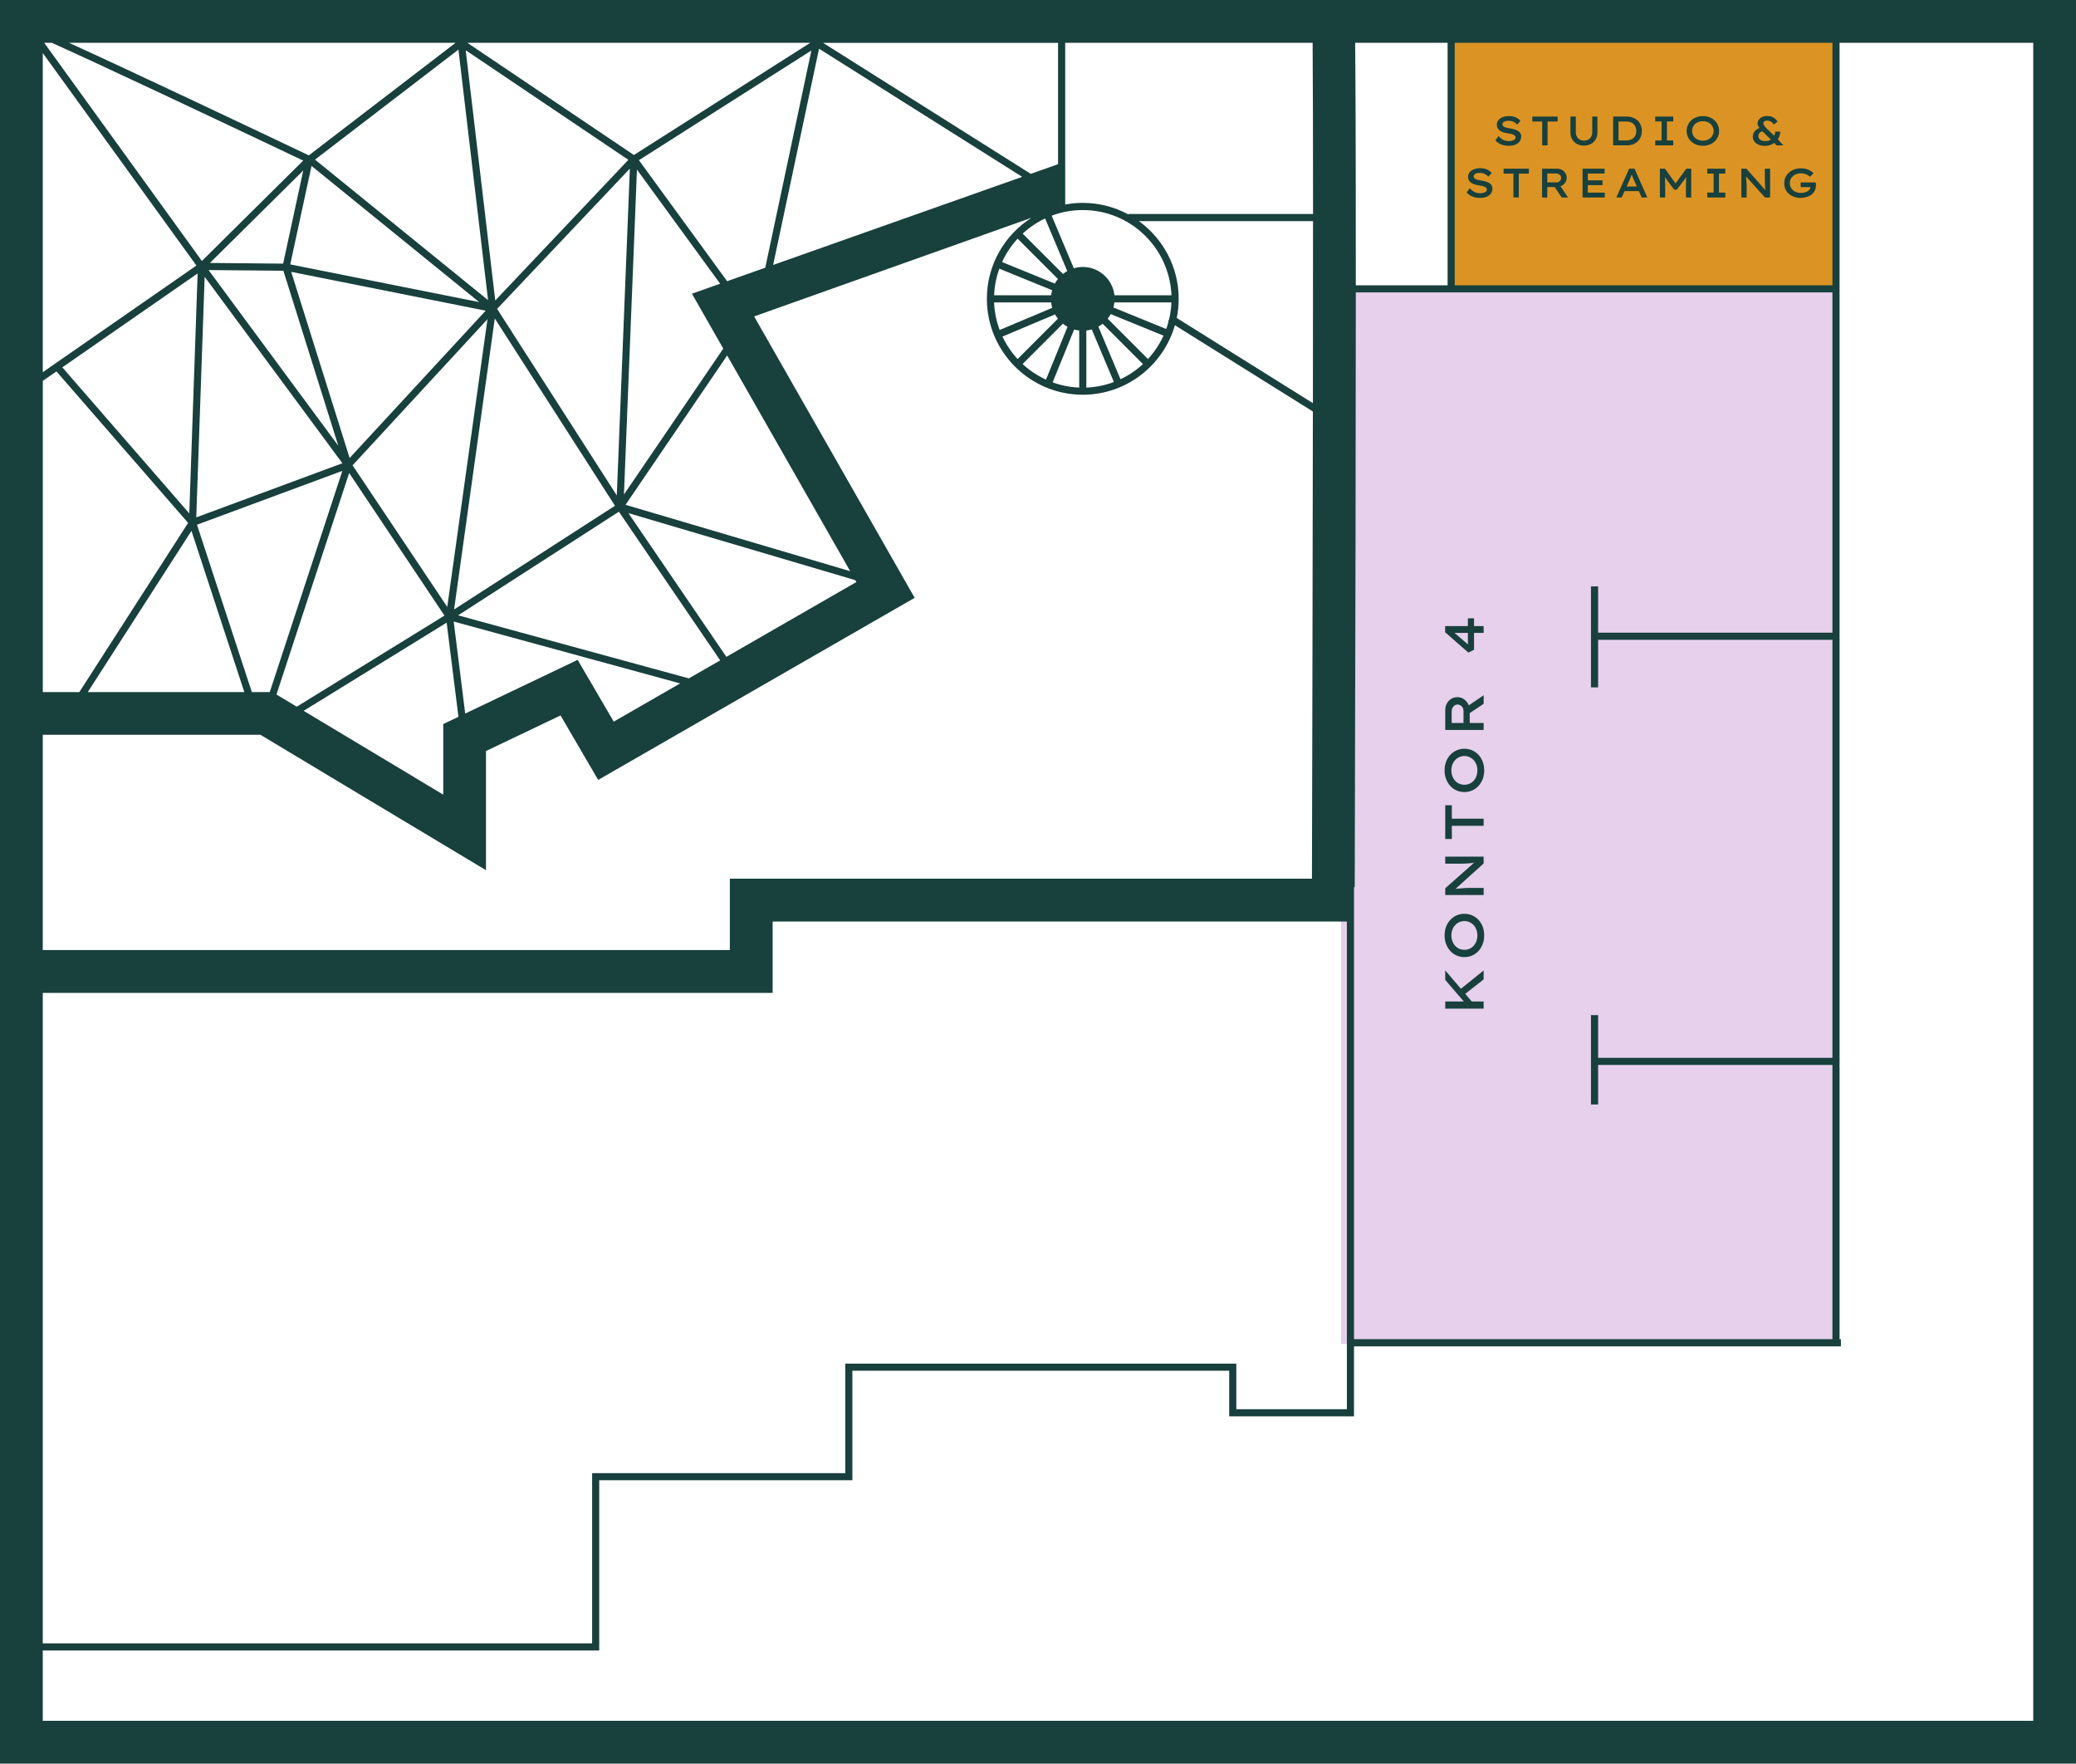 <svg width="757" height="643" viewBox="0 0 757 643" fill="none" xmlns="http://www.w3.org/2000/svg">
<g clip-path="url(#clip0_1595_759)">
<rect x="489" y="105" width="180" height="385" fill="#E6D0EC"/>
<path d="M541.001 230.761L528.721 230.761L528.761 229.361L536.101 235.661L535.261 235.821L535.261 225.441L537.501 225.441L537.501 236.881L535.441 237.941L526.961 230.521L526.961 228.261L541.001 228.261L541.001 230.761Z" fill="#18403D"/>
<path d="M541 266.145L527 266.145L527 258.905C527 258.011 527.193 257.211 527.58 256.505C527.953 255.798 528.473 255.238 529.14 254.825C529.807 254.398 530.567 254.185 531.42 254.185C532.247 254.185 533.007 254.405 533.7 254.845C534.38 255.285 534.92 255.871 535.32 256.605C535.72 257.338 535.92 258.151 535.92 259.045L535.92 263.605L541 263.605L541 266.145ZM541 256.605L534.68 260.845L534.18 258.125L541.02 253.485L541 256.605ZM533.66 263.605L533.66 259.165C533.66 258.738 533.567 258.351 533.38 258.005C533.18 257.658 532.913 257.385 532.58 257.185C532.247 256.971 531.873 256.865 531.46 256.865C531.047 256.865 530.687 256.978 530.38 257.205C530.06 257.431 529.807 257.738 529.62 258.125C529.433 258.498 529.34 258.925 529.34 259.405L529.34 263.605L533.66 263.605Z" fill="#18403D"/>
<path d="M541.2 280.897C541.2 282.031 541.02 283.077 540.66 284.037C540.286 284.997 539.773 285.837 539.12 286.557C538.466 287.264 537.7 287.811 536.82 288.197C535.94 288.584 534.993 288.777 533.98 288.777C532.953 288.777 532.006 288.584 531.14 288.197C530.26 287.811 529.493 287.264 528.84 286.557C528.186 285.837 527.68 284.997 527.32 284.037C526.946 283.077 526.76 282.031 526.76 280.897C526.76 279.737 526.94 278.677 527.3 277.717C527.66 276.757 528.173 275.924 528.84 275.217C529.493 274.511 530.26 273.964 531.14 273.577C532.006 273.191 532.953 272.997 533.98 272.997C535.006 272.997 535.96 273.191 536.84 273.577C537.706 273.964 538.473 274.511 539.14 275.217C539.793 275.924 540.3 276.757 540.66 277.717C541.02 278.677 541.2 279.737 541.2 280.897ZM538.72 280.877C538.72 280.104 538.6 279.404 538.36 278.777C538.12 278.137 537.786 277.584 537.36 277.117C536.92 276.651 536.413 276.291 535.84 276.037C535.266 275.771 534.646 275.637 533.98 275.637C533.313 275.637 532.693 275.771 532.12 276.037C531.546 276.291 531.046 276.651 530.62 277.117C530.18 277.584 529.84 278.137 529.6 278.777C529.36 279.417 529.24 280.117 529.24 280.877C529.24 281.637 529.36 282.344 529.6 282.997C529.84 283.637 530.173 284.191 530.6 284.657C531.026 285.124 531.526 285.484 532.1 285.737C532.673 285.991 533.3 286.117 533.98 286.117C534.646 286.117 535.273 285.991 535.86 285.737C536.433 285.484 536.933 285.124 537.36 284.657C537.786 284.191 538.12 283.637 538.36 282.997C538.6 282.344 538.72 281.637 538.72 280.877Z" fill="#18403D"/>
<path d="M541 301.091L529.4 301.091L529.4 305.891L527 305.891L527 293.591L529.4 293.591L529.4 298.491L541 298.491L541 301.091Z" fill="#18403D"/>
<path d="M541 326.32L527 326.32L527 323.86L537.94 314.18L538.02 314.5C537.607 314.567 537.187 314.62 536.76 314.66C536.333 314.7 535.893 314.74 535.44 314.78C534.987 314.807 534.527 314.834 534.06 314.86C533.593 314.874 533.127 314.887 532.66 314.9C532.18 314.9 531.693 314.9 531.2 314.9L527 314.9L527 312.32L541 312.32L541 314.82L530.22 324.54L530.08 324.14C530.547 324.1 530.98 324.06 531.38 324.02C531.767 323.98 532.147 323.947 532.52 323.92C532.893 323.88 533.253 323.847 533.6 323.82C533.933 323.794 534.267 323.774 534.6 323.76C534.933 323.747 535.26 323.74 535.58 323.74L541 323.74L541 326.32Z" fill="#18403D"/>
<path d="M541.2 341.073C541.2 342.206 541.02 343.253 540.66 344.213C540.286 345.173 539.773 346.013 539.12 346.733C538.466 347.44 537.7 347.986 536.82 348.373C535.94 348.76 534.993 348.953 533.98 348.953C532.953 348.953 532.006 348.76 531.14 348.373C530.26 347.986 529.493 347.44 528.84 346.733C528.186 346.013 527.68 345.173 527.32 344.213C526.946 343.253 526.76 342.206 526.76 341.073C526.76 339.913 526.94 338.853 527.3 337.893C527.66 336.933 528.173 336.1 528.84 335.393C529.493 334.686 530.26 334.14 531.14 333.753C532.006 333.366 532.953 333.173 533.98 333.173C535.006 333.173 535.96 333.366 536.84 333.753C537.706 334.14 538.473 334.686 539.14 335.393C539.793 336.1 540.3 336.933 540.66 337.893C541.02 338.853 541.2 339.913 541.2 341.073ZM538.72 341.053C538.72 340.28 538.6 339.58 538.36 338.953C538.12 338.313 537.786 337.76 537.36 337.293C536.92 336.826 536.413 336.466 535.84 336.213C535.266 335.946 534.646 335.813 533.98 335.813C533.313 335.813 532.693 335.946 532.12 336.213C531.546 336.466 531.046 336.826 530.62 337.293C530.18 337.76 529.84 338.313 529.6 338.953C529.36 339.593 529.24 340.293 529.24 341.053C529.24 341.813 529.36 342.52 529.6 343.173C529.84 343.813 530.173 344.366 530.6 344.833C531.026 345.3 531.526 345.66 532.1 345.913C532.673 346.166 533.3 346.293 533.98 346.293C534.646 346.293 535.273 346.166 535.86 345.913C536.433 345.66 536.933 345.3 537.36 344.833C537.786 344.366 538.12 343.813 538.36 343.173C538.6 342.52 538.72 341.813 538.72 341.053Z" fill="#18403D"/>
<path d="M537.24 365.81L534.64 366.15L527 357.27L527 353.81L537.24 365.81ZM541 367.73L527 367.73L527 365.13L541 365.13L541 367.73ZM541 357.09L533.7 362.81L531.94 361.13L541 353.83L541 357.09Z" fill="#18403D"/>
<rect x="530" y="10" width="139" height="95" fill="#DB9424"/>
<path d="M0 0V643H757V0H0ZM493.728 488.276V323.476H493.988C494.274 222.88 494.378 153.93 494.391 106.603H668.186V230.681H582.738V213.792H580.138V250.626H582.738V233.269H668.186V385.691H582.738V370.101H580.138V402.684H582.738V388.278H668.186V488.25H493.728V488.276ZM308.224 497.17V537.099H215.914V599.157H15.595V362.014H281.739V335.984H491.129V513.786H450.816V497.17H308.212H308.224ZM494.391 104.016C494.391 53.516 494.287 28.292 494.144 15.602H527.856V104.016H494.391ZM312.279 212.205L264.87 239.484L229.157 187.086L311.889 211.529L312.279 212.218V212.205ZM263.739 127.094L227.52 180.298L232.263 61.837L262.596 103.444L252.316 107.084L263.739 127.107V127.094ZM103.331 98.711L123.357 162.512L76.052 98.464L103.331 98.711ZM106.19 99.114L177.096 113.273L127.49 166.984L106.19 99.114ZM105.839 96.397L113.597 60.498L174.73 110.14L105.839 96.397ZM103.24 96.124L76.559 95.864L110.582 62.163L103.24 96.124ZM124.852 168.896L71.569 188.633L74.623 100.908L124.852 168.909V168.896ZM177.758 116.381L163.086 221.281L128.569 169.65L177.758 116.381ZM180.423 116.108L224.245 184.394L165.581 222.204L180.423 116.095V116.108ZM181.267 112.61L229.677 61.473L224.908 180.624L181.267 112.61ZM180.591 109.542L169.818 18.32L229.131 58.275L180.604 109.542H180.591ZM167.167 18.086L177.966 109.425L114.871 58.197L167.167 18.086ZM73.622 95.148L16.115 15.602H18.896C36.519 23.521 79.431 43.752 110.556 58.548L73.622 95.148ZM69.021 187.19L22.73 133.933L72.062 99.699L69.021 187.203V187.19ZM69.814 193.535L89.087 252.329H32.009L69.827 193.535H69.814ZM91.829 252.329L71.829 191.311L124.839 171.678L98.366 252.329H91.829ZM127.321 172.458L162.072 224.44L108.217 257.66L100.809 253.214L127.321 172.458ZM162.865 227.015L167.167 261.34L161.63 263.979V289.723L110.725 259.169L162.865 227.015ZM169.636 260.157L165.438 226.612L248.014 249.17L223.79 263.108L210.638 240.576L169.636 260.157ZM251.185 247.337L167.05 224.349L225.674 186.565L262.609 240.771L251.185 247.337ZM228.105 184.043L265.156 129.604L310.018 208.253L228.092 184.043H228.105ZM265.156 102.534L232.978 58.405L295.865 18.411L279.049 97.606L265.156 102.521V102.534ZM298.659 17.761L372.736 64.477L281.921 96.605L298.659 17.761ZM406.37 107.656C405.72 101.858 400.795 97.333 394.829 97.333C393.686 97.333 392.594 97.502 391.554 97.814L383.484 78.636C387.019 77.31 390.84 76.582 394.829 76.582C412.244 76.582 426.474 90.403 427.163 107.656H406.37ZM381.093 79.65L389.163 98.828C388.617 99.14 388.097 99.491 387.604 99.881L372.905 85.176C375.322 82.94 378.091 81.067 381.093 79.65ZM371.06 87.009L385.758 101.715C385.342 102.235 384.965 102.794 384.641 103.392L365.394 95.539C366.836 92.392 368.747 89.519 371.073 87.009H371.06ZM364.393 97.957L383.666 105.81C383.497 106.408 383.367 107.019 383.302 107.656H362.508C362.638 104.263 363.301 100.999 364.406 97.957H364.393ZM383.289 110.257C383.367 110.933 383.497 111.596 383.692 112.233L364.523 120.307C363.34 117.161 362.638 113.78 362.495 110.257H383.289ZM384.706 114.638C385.017 115.185 385.368 115.705 385.758 116.199L371.06 130.904C368.825 128.486 366.953 125.716 365.537 122.713L384.706 114.638ZM387.591 118.032C388.11 118.448 388.669 118.838 389.267 119.15L381.418 138.406C378.273 136.963 375.4 135.052 372.879 132.724L387.578 118.019L387.591 118.032ZM391.684 120.138C392.282 120.307 392.906 120.437 393.53 120.502V141.306C390.138 141.176 386.876 140.512 383.835 139.407L391.684 120.125V120.138ZM396.129 120.502C396.805 120.424 397.468 120.294 398.104 120.099L406.175 139.277C403.03 140.46 399.651 141.163 396.129 141.306V120.502ZM408.579 138.263L400.509 119.085C401.054 118.773 401.574 118.422 402.068 118.032L416.767 132.737C414.349 134.974 411.594 136.846 408.579 138.263ZM418.599 130.904L403.901 116.199C404.316 115.679 404.693 115.12 405.018 114.521L424.265 122.375C422.823 125.521 420.912 128.395 418.586 130.904H418.599ZM425.266 119.956L405.993 112.103C406.162 111.505 406.292 110.881 406.357 110.257H427.15C427.059 112.402 426.773 114.482 426.293 116.498L425.942 117.044L426.124 117.161C425.877 118.11 425.578 119.046 425.253 119.956H425.266ZM415.311 80.625H478.783C478.783 100.726 478.783 123.441 478.744 146.987L429.1 115.939C429.554 113.676 429.801 111.349 429.801 108.957C429.801 97.32 424.083 86.996 415.311 80.625ZM478.783 78.025H411.529V78.22C406.565 75.516 400.885 73.968 394.842 73.968C392.646 73.968 390.502 74.176 388.422 74.566V15.602H478.64C478.744 28.071 478.783 50.461 478.796 78.025H478.783ZM385.81 59.861L375.855 63.385L300.115 15.615H385.81V59.874V59.861ZM231.133 56.507L170.416 15.602H295.462L231.146 56.507H231.133ZM112.61 56.65C94.649 48.107 48.514 26.225 25.147 15.602H166.127L112.61 56.65ZM70.893 95.812H70.854L71.608 96.826L15.595 135.702V19.334L70.893 95.812ZM15.595 138.874L20.586 135.416L68.593 190.648L28.929 252.329H15.608V138.874H15.595ZM95.013 267.932L177.213 317.274V273.822L204.4 260.846L218.124 284.353L333.528 217.965L274.994 115.367L376.154 79.39C366.368 85.592 359.857 96.527 359.857 108.944C359.857 128.226 375.543 143.919 394.816 143.919C410.749 143.919 424.226 133.192 428.424 118.578L478.731 150.03C478.653 212.465 478.497 280.18 478.393 320.356H266.131V346.386H15.595V267.893H95.013V267.932ZM668.186 104.016H530.455V15.602H668.186V104.016ZM741.405 627.398H15.595V601.758H218.501V539.699H310.811V499.77H448.217V516.387H493.728V490.877H671.279V488.276H670.785V15.602H741.405V627.398Z" fill="#18403D"/>
<path d="M656.527 72.148C655.707 72.148 654.937 72.023 654.217 71.773C653.497 71.523 652.867 71.168 652.327 70.708C651.787 70.238 651.362 69.668 651.052 68.998C650.752 68.328 650.602 67.573 650.602 66.733C650.602 65.973 650.757 65.268 651.067 64.618C651.377 63.958 651.807 63.388 652.357 62.908C652.907 62.418 653.552 62.038 654.292 61.768C655.042 61.498 655.847 61.363 656.707 61.363C657.377 61.363 658.007 61.443 658.597 61.603C659.197 61.763 659.722 61.978 660.172 62.248C660.632 62.518 661.002 62.813 661.282 63.133L660.052 64.468C659.742 64.208 659.412 63.983 659.062 63.793C658.712 63.603 658.337 63.453 657.937 63.343C657.547 63.233 657.132 63.178 656.692 63.178C656.122 63.178 655.587 63.268 655.087 63.448C654.597 63.628 654.167 63.878 653.797 64.198C653.437 64.518 653.152 64.893 652.942 65.323C652.742 65.753 652.642 66.223 652.642 66.733C652.642 67.313 652.747 67.828 652.957 68.278C653.177 68.718 653.472 69.093 653.842 69.403C654.222 69.713 654.657 69.948 655.147 70.108C655.637 70.258 656.147 70.333 656.677 70.333C657.167 70.333 657.622 70.278 658.042 70.168C658.472 70.058 658.842 69.903 659.152 69.703C659.472 69.503 659.722 69.273 659.902 69.013C660.082 68.743 660.167 68.448 660.157 68.128L660.142 67.858L660.427 68.233H656.602V66.523H662.107C662.127 66.653 662.142 66.783 662.152 66.913C662.162 67.033 662.167 67.143 662.167 67.243C662.177 67.343 662.182 67.423 662.182 67.483C662.182 68.223 662.042 68.883 661.762 69.463C661.492 70.043 661.102 70.533 660.592 70.933C660.082 71.323 659.482 71.623 658.792 71.833C658.112 72.043 657.357 72.148 656.527 72.148Z" fill="#18403D"/>
<path d="M634.965 72V61.5H636.81L644.07 69.705L643.83 69.765C643.78 69.455 643.74 69.14 643.71 68.82C643.68 68.5 643.65 68.17 643.62 67.83C643.6 67.49 643.58 67.145 643.56 66.795C643.55 66.445 643.54 66.095 643.53 65.745C643.53 65.385 643.53 65.02 643.53 64.65V61.5H645.465V72H643.59L636.3 63.915L636.6 63.81C636.63 64.16 636.66 64.485 636.69 64.785C636.72 65.075 636.745 65.36 636.765 65.64C636.795 65.92 636.82 66.19 636.84 66.45C636.86 66.7 636.875 66.95 636.885 67.2C636.895 67.45 636.9 67.695 636.9 67.935V72H634.965Z" fill="#18403D"/>
<path d="M622.547 72V70.215H624.857V63.285H622.547V61.5H629.117V63.285H626.807V70.215H629.117V72H622.547Z" fill="#18403D"/>
<path d="M605.268 72V61.5H607.113L611.478 67.56L610.503 67.545L614.883 61.5H616.698V72H614.763V67.965C614.763 67.105 614.783 66.315 614.823 65.595C614.863 64.865 614.943 64.13 615.063 63.39L615.273 64.08L611.448 69.15H610.458L606.693 64.08L606.903 63.39C607.023 64.11 607.103 64.83 607.143 65.55C607.183 66.27 607.203 67.075 607.203 67.965V72H605.268Z" fill="#18403D"/>
<path d="M589.379 72L594.059 61.5H596.024L600.689 72H598.634L595.754 65.52C595.674 65.36 595.589 65.17 595.499 64.95C595.419 64.73 595.334 64.505 595.244 64.275C595.154 64.035 595.069 63.805 594.989 63.585C594.909 63.355 594.839 63.15 594.779 62.97L595.229 62.955C595.159 63.165 595.084 63.385 595.004 63.615C594.924 63.835 594.839 64.06 594.749 64.29C594.659 64.52 594.569 64.74 594.479 64.95C594.389 65.16 594.304 65.365 594.224 65.565L591.359 72H589.379ZM591.479 69.69L592.169 67.995H597.779L598.259 69.69H591.479Z" fill="#18403D"/>
<path d="M577.066 72V61.5H585.106V63.27H578.986V70.23H585.166V72H577.066ZM578.056 67.5V65.76H584.341V67.5H578.056Z" fill="#18403D"/>
<path d="M562.305 72V61.5H567.735C568.405 61.5 569.005 61.645 569.535 61.935C570.065 62.215 570.485 62.605 570.795 63.105C571.115 63.605 571.275 64.175 571.275 64.815C571.275 65.435 571.11 66.005 570.78 66.525C570.45 67.035 570.01 67.44 569.46 67.74C568.91 68.04 568.3 68.19 567.63 68.19H564.21V72H562.305ZM569.46 72L566.28 67.26L568.32 66.885L571.8 72.015L569.46 72ZM564.21 66.495H567.54C567.86 66.495 568.15 66.425 568.41 66.285C568.67 66.135 568.875 65.935 569.025 65.685C569.185 65.435 569.265 65.155 569.265 64.845C569.265 64.535 569.18 64.265 569.01 64.035C568.84 63.795 568.61 63.605 568.32 63.465C568.04 63.325 567.72 63.255 567.36 63.255H564.21V66.495Z" fill="#18403D"/>
<path d="M551.868 72V63.3H548.268V61.5H557.493V63.3H553.818V72H551.868Z" fill="#18403D"/>
<path d="M539.675 72.15C538.965 72.15 538.31 72.075 537.71 71.925C537.12 71.765 536.58 71.54 536.09 71.25C535.61 70.96 535.175 70.595 534.785 70.155L535.94 68.625C536.55 69.295 537.16 69.77 537.77 70.05C538.39 70.32 539.055 70.455 539.765 70.455C540.175 70.455 540.56 70.405 540.92 70.305C541.29 70.195 541.59 70.04 541.82 69.84C542.06 69.63 542.18 69.375 542.18 69.075C542.18 68.875 542.12 68.705 542 68.565C541.89 68.415 541.735 68.29 541.535 68.19C541.345 68.08 541.125 67.99 540.875 67.92C540.625 67.85 540.365 67.79 540.095 67.74C539.825 67.69 539.555 67.645 539.285 67.605C538.655 67.505 538.095 67.375 537.605 67.215C537.115 67.045 536.7 66.83 536.36 66.57C536.02 66.31 535.76 66.005 535.58 65.655C535.41 65.305 535.325 64.9 535.325 64.44C535.325 63.96 535.435 63.53 535.655 63.15C535.875 62.76 536.185 62.43 536.585 62.16C536.985 61.89 537.445 61.685 537.965 61.545C538.495 61.395 539.07 61.32 539.69 61.32C540.35 61.32 540.945 61.39 541.475 61.53C542.015 61.67 542.49 61.875 542.9 62.145C543.31 62.405 543.655 62.72 543.935 63.09L542.72 64.425C542.47 64.125 542.18 63.87 541.85 63.66C541.53 63.45 541.185 63.295 540.815 63.195C540.445 63.085 540.055 63.03 539.645 63.03C539.205 63.03 538.815 63.08 538.475 63.18C538.135 63.28 537.865 63.425 537.665 63.615C537.465 63.805 537.365 64.035 537.365 64.305C537.365 64.525 537.43 64.72 537.56 64.89C537.69 65.05 537.87 65.19 538.1 65.31C538.34 65.42 538.62 65.515 538.94 65.595C539.26 65.665 539.61 65.73 539.99 65.79C540.57 65.88 541.115 65.995 541.625 66.135C542.135 66.275 542.585 66.46 542.975 66.69C543.365 66.91 543.665 67.19 543.875 67.53C544.095 67.86 544.205 68.275 544.205 68.775C544.205 69.465 544.015 70.065 543.635 70.575C543.255 71.075 542.725 71.465 542.045 71.745C541.375 72.015 540.585 72.15 539.675 72.15Z" fill="#18403D"/>
<path d="M647.824 52.999L646.669 51.754L646.069 51.199L643.369 48.574C643.069 48.284 642.769 47.989 642.469 47.689C642.179 47.389 641.914 47.089 641.674 46.789C641.434 46.479 641.239 46.174 641.089 45.874C640.949 45.574 640.879 45.274 640.879 44.974C640.879 44.524 641.019 44.094 641.299 43.684C641.589 43.274 641.994 42.939 642.514 42.679C643.044 42.419 643.669 42.289 644.389 42.289C644.999 42.289 645.554 42.379 646.054 42.559C646.554 42.739 646.979 42.984 647.329 43.294C647.689 43.604 647.964 43.959 648.154 44.359L646.774 45.424C646.484 44.904 646.134 44.534 645.724 44.314C645.314 44.084 644.889 43.969 644.449 43.969C644.169 43.969 643.919 44.004 643.699 44.074C643.479 44.144 643.304 44.254 643.174 44.404C643.044 44.554 642.979 44.739 642.979 44.959C642.979 45.139 643.039 45.339 643.159 45.559C643.279 45.769 643.429 45.984 643.609 46.204C643.789 46.424 643.979 46.634 644.179 46.834C644.389 47.034 644.574 47.209 644.734 47.359L647.509 49.999L648.064 50.599L650.314 52.999H647.824ZM643.579 53.194C642.639 53.194 641.834 53.039 641.164 52.729C640.504 52.419 639.999 52.009 639.649 51.499C639.309 50.989 639.139 50.439 639.139 49.849C639.139 49.139 639.364 48.494 639.814 47.914C640.274 47.324 640.969 46.854 641.899 46.504L643.084 47.719C642.404 47.899 641.914 48.149 641.614 48.469C641.324 48.789 641.179 49.169 641.179 49.609C641.179 49.949 641.269 50.259 641.449 50.539C641.629 50.819 641.909 51.044 642.289 51.214C642.669 51.374 643.159 51.454 643.759 51.454C644.159 51.454 644.564 51.389 644.974 51.259C645.384 51.119 645.759 50.909 646.099 50.629C646.449 50.339 646.734 49.974 646.954 49.534C647.184 49.094 647.309 48.574 647.329 47.974H649.189C649.159 48.654 649.024 49.274 648.784 49.834C648.554 50.384 648.254 50.869 647.884 51.289C647.524 51.709 647.109 52.059 646.639 52.339C646.169 52.619 645.674 52.834 645.154 52.984C644.644 53.124 644.119 53.194 643.579 53.194Z" fill="#18403D"/>
<path d="M620.931 53.15C620.081 53.15 619.296 53.015 618.576 52.745C617.856 52.465 617.226 52.08 616.686 51.59C616.156 51.1 615.746 50.525 615.456 49.865C615.166 49.205 615.021 48.495 615.021 47.735C615.021 46.965 615.166 46.255 615.456 45.605C615.746 44.945 616.156 44.37 616.686 43.88C617.226 43.39 617.856 43.01 618.576 42.74C619.296 42.46 620.081 42.32 620.931 42.32C621.801 42.32 622.596 42.455 623.316 42.725C624.036 42.995 624.661 43.38 625.191 43.88C625.721 44.37 626.131 44.945 626.421 45.605C626.711 46.255 626.856 46.965 626.856 47.735C626.856 48.505 626.711 49.22 626.421 49.88C626.131 50.53 625.721 51.105 625.191 51.605C624.661 52.095 624.036 52.475 623.316 52.745C622.596 53.015 621.801 53.15 620.931 53.15ZM620.946 51.29C621.526 51.29 622.051 51.2 622.521 51.02C623.001 50.84 623.416 50.59 623.766 50.27C624.116 49.94 624.386 49.56 624.576 49.13C624.776 48.7 624.876 48.235 624.876 47.735C624.876 47.235 624.776 46.77 624.576 46.34C624.386 45.91 624.116 45.535 623.766 45.215C623.416 44.885 623.001 44.63 622.521 44.45C622.041 44.27 621.516 44.18 620.946 44.18C620.376 44.18 619.846 44.27 619.356 44.45C618.876 44.63 618.461 44.88 618.111 45.2C617.761 45.52 617.491 45.895 617.301 46.325C617.111 46.755 617.016 47.225 617.016 47.735C617.016 48.235 617.111 48.705 617.301 49.145C617.491 49.575 617.761 49.95 618.111 50.27C618.461 50.59 618.876 50.84 619.356 51.02C619.846 51.2 620.376 51.29 620.946 51.29Z" fill="#18403D"/>
<path d="M603.574 53V51.215H605.884V44.285H603.574V42.5H610.144V44.285H607.834V51.215H610.144V53H603.574Z" fill="#18403D"/>
<path d="M588.229 53V42.5H593.119C593.999 42.5 594.784 42.635 595.474 42.905C596.164 43.165 596.749 43.535 597.229 44.015C597.709 44.495 598.069 45.055 598.309 45.695C598.559 46.325 598.684 47.01 598.684 47.75C598.684 48.5 598.559 49.195 598.309 49.835C598.069 50.465 597.709 51.02 597.229 51.5C596.749 51.97 596.164 52.34 595.474 52.61C594.784 52.87 593.999 53 593.119 53H588.229ZM590.179 51.485L590.029 51.2H593.044C593.654 51.2 594.184 51.115 594.634 50.945C595.094 50.765 595.474 50.52 595.774 50.21C596.074 49.9 596.294 49.54 596.434 49.13C596.584 48.71 596.659 48.25 596.659 47.75C596.659 47.26 596.584 46.81 596.434 46.4C596.294 45.98 596.069 45.615 595.759 45.305C595.459 44.985 595.084 44.74 594.634 44.57C594.184 44.39 593.654 44.3 593.044 44.3H589.984L590.179 44.045V51.485Z" fill="#18403D"/>
<path d="M577.563 53.089C576.603 53.089 575.753 52.889 575.013 52.489C574.273 52.079 573.693 51.519 573.273 50.809C572.863 50.099 572.658 49.299 572.658 48.409V42.484H574.623V48.319C574.623 48.889 574.753 49.399 575.013 49.849C575.273 50.289 575.628 50.639 576.078 50.899C576.528 51.149 577.023 51.274 577.563 51.274C578.143 51.274 578.663 51.149 579.123 50.899C579.583 50.639 579.943 50.289 580.203 49.849C580.463 49.399 580.593 48.889 580.593 48.319V42.484H582.483V48.409C582.483 49.299 582.273 50.099 581.853 50.809C581.443 51.519 580.868 52.079 580.128 52.489C579.398 52.889 578.543 53.089 577.563 53.089Z" fill="#18403D"/>
<path d="M562.356 53V44.3H558.756V42.5H567.981V44.3H564.306V53H562.356Z" fill="#18403D"/>
<path d="M550.163 53.15C549.453 53.15 548.798 53.075 548.198 52.925C547.608 52.765 547.068 52.54 546.578 52.25C546.098 51.96 545.663 51.595 545.273 51.155L546.428 49.625C547.038 50.295 547.648 50.77 548.258 51.05C548.878 51.32 549.543 51.455 550.253 51.455C550.663 51.455 551.048 51.405 551.408 51.305C551.778 51.195 552.078 51.04 552.308 50.84C552.548 50.63 552.668 50.375 552.668 50.075C552.668 49.875 552.608 49.705 552.488 49.565C552.378 49.415 552.223 49.29 552.023 49.19C551.833 49.08 551.613 48.99 551.363 48.92C551.113 48.85 550.853 48.79 550.583 48.74C550.313 48.69 550.043 48.645 549.773 48.605C549.143 48.505 548.583 48.375 548.093 48.215C547.603 48.045 547.188 47.83 546.848 47.57C546.508 47.31 546.248 47.005 546.068 46.655C545.898 46.305 545.813 45.9 545.813 45.44C545.813 44.96 545.923 44.53 546.143 44.15C546.363 43.76 546.673 43.43 547.073 43.16C547.473 42.89 547.933 42.685 548.453 42.545C548.983 42.395 549.558 42.32 550.178 42.32C550.838 42.32 551.433 42.39 551.963 42.53C552.503 42.67 552.978 42.875 553.388 43.145C553.798 43.405 554.143 43.72 554.423 44.09L553.208 45.425C552.958 45.125 552.668 44.87 552.338 44.66C552.018 44.45 551.673 44.295 551.303 44.195C550.933 44.085 550.543 44.03 550.133 44.03C549.693 44.03 549.303 44.08 548.963 44.18C548.623 44.28 548.353 44.425 548.153 44.615C547.953 44.805 547.853 45.035 547.853 45.305C547.853 45.525 547.918 45.72 548.048 45.89C548.178 46.05 548.358 46.19 548.588 46.31C548.828 46.42 549.108 46.515 549.428 46.595C549.748 46.665 550.098 46.73 550.478 46.79C551.058 46.88 551.603 46.995 552.113 47.135C552.623 47.275 553.073 47.46 553.463 47.69C553.853 47.91 554.153 48.19 554.363 48.53C554.583 48.86 554.693 49.275 554.693 49.775C554.693 50.465 554.503 51.065 554.123 51.575C553.743 52.075 553.213 52.465 552.533 52.745C551.863 53.015 551.073 53.15 550.163 53.15Z" fill="#18403D"/>
</g>
<defs>
<clipPath id="clip0_1595_759">
<rect width="757" height="643" fill="white"/>
</clipPath>
</defs>
</svg>
